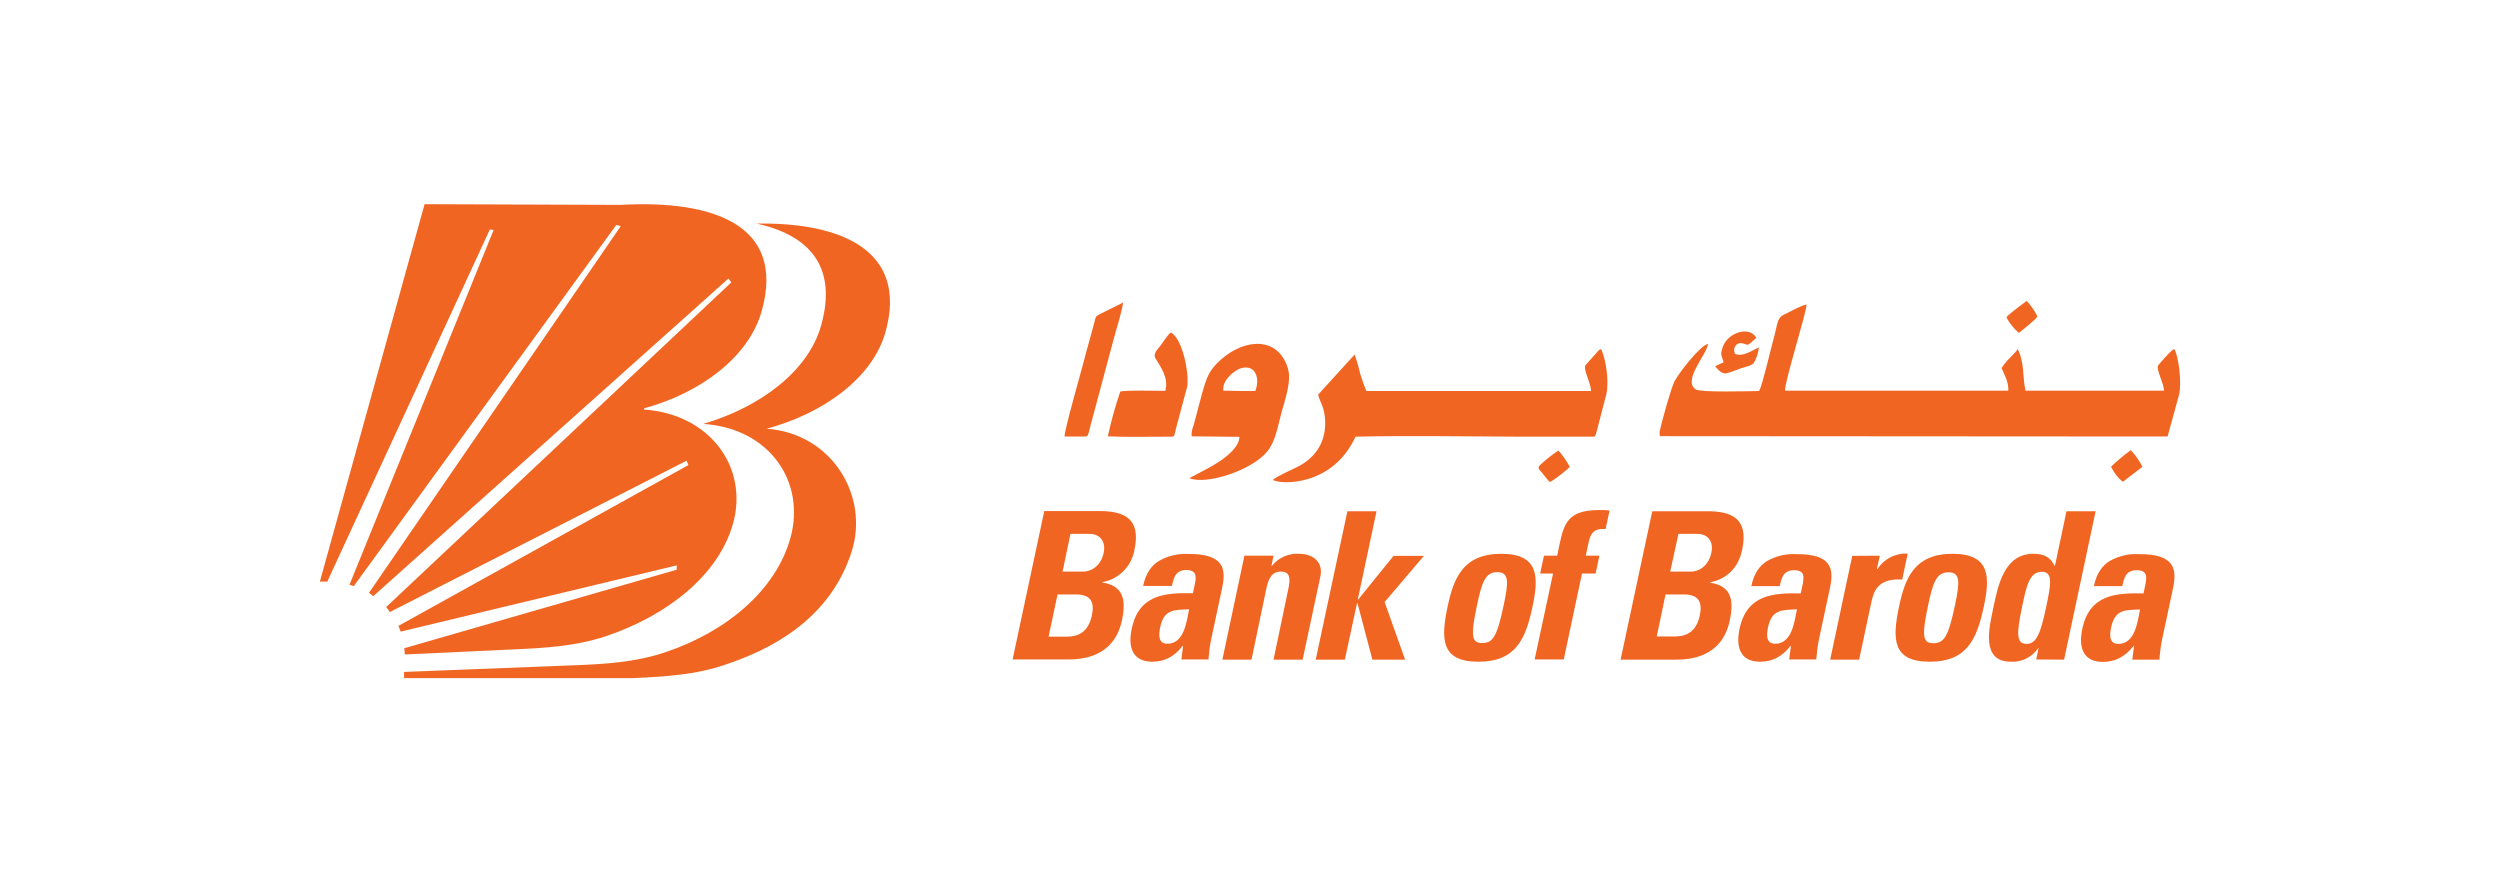 <svg width="170" height="60" viewBox="0 0 170 60" fill="none" xmlns="http://www.w3.org/2000/svg">
<path fill-rule="evenodd" clip-rule="evenodd" d="M119.628 26.589C118.949 26.601 115.634 26.695 115.318 26.483C114.381 25.871 116.079 24.095 116.15 23.378C115.576 23.531 114.205 25.307 113.866 25.93C113.655 26.318 112.987 28.683 112.847 29.4L112.87 29.659L147.397 29.682L148.17 26.859C148.37 26.154 148.17 24.224 147.842 23.73C147.632 23.801 146.765 24.824 146.753 24.848C146.601 25.142 147.151 26.059 147.151 26.565H137.735C137.512 25.542 137.676 24.672 137.208 23.742C137.138 23.872 136.775 24.213 136.669 24.342C136.458 24.542 136.271 24.777 136.107 25.024C136.283 25.471 136.599 25.965 136.564 26.565H121.385C121.326 26.048 122.779 21.472 122.849 20.708C122.497 20.755 121.678 21.225 121.279 21.413C120.834 21.625 120.858 22.119 120.612 23.013C120.436 23.625 119.839 26.224 119.628 26.565M108.185 26.589H92.913C92.749 26.201 92.62 25.812 92.491 25.413C92.397 24.977 92.269 24.542 92.116 24.107L89.633 26.836C89.704 27.259 90.125 27.695 90.114 28.812C90.102 30.188 89.364 31.2 88.169 31.776C87.83 31.941 86.717 32.447 86.553 32.635C87.092 32.964 90.617 33.093 92.175 29.694C95.642 29.612 99.905 29.682 103.454 29.694H108.42C108.548 29.541 108.502 29.588 108.56 29.388L109.216 26.871C109.438 26.024 109.216 24.436 108.876 23.742C108.712 23.789 108.701 23.836 108.584 23.966L107.811 24.836C107.647 25.177 108.209 26.071 108.185 26.589ZM81.06 29.671L84.281 29.706C84.281 30.4 83.344 31.106 82.875 31.411C82.571 31.611 82.22 31.811 81.892 31.976L80.873 32.517C82.079 32.999 85.171 31.953 86.178 30.694C86.729 30.012 86.869 29.082 87.139 28.059C87.361 27.212 87.865 25.907 87.56 24.989C86.858 22.86 84.632 23.025 83.028 24.448C82.196 25.189 82.067 25.624 81.728 26.8L81.165 28.93C81.072 29.141 81.025 29.377 81.025 29.612L81.06 29.671ZM83.192 26.565C83.063 25.93 83.906 25.154 84.445 25.024C85.44 24.789 85.675 25.824 85.358 26.589H84.527L83.192 26.565ZM79.245 26.577C78.94 26.577 76.328 26.518 76.176 26.636C75.837 27.624 75.555 28.647 75.333 29.671C76.469 29.729 78.144 29.694 79.315 29.694C79.971 29.694 79.795 29.753 79.959 29.165L80.732 26.283C80.873 25.424 80.428 23.037 79.62 22.613C79.42 22.731 79.128 23.213 78.964 23.436C78.811 23.66 78.378 24.013 78.565 24.354C78.917 24.966 79.479 25.648 79.245 26.577ZM72.393 29.682H73.506C74.021 29.682 73.939 29.8 74.173 28.871L75.122 25.33C75.345 24.519 75.532 23.789 75.754 22.966C75.883 22.495 76.364 20.931 76.364 20.566C76.071 20.743 75.661 20.919 75.321 21.096C75.099 21.213 74.981 21.272 74.759 21.378C74.49 21.507 74.501 21.578 74.431 21.872C74.209 22.731 73.939 23.625 73.728 24.46C73.541 25.189 72.358 29.318 72.393 29.671" fill="#F16522"/>
<path fill-rule="evenodd" clip-rule="evenodd" d="M117.204 24.636L116.63 24.907C116.829 25.13 117.087 25.471 117.426 25.377C117.719 25.307 118.106 25.142 118.41 25.036C118.715 24.93 119.16 24.883 119.3 24.613C119.464 24.307 119.57 23.966 119.605 23.625C119.125 23.825 118.539 24.295 117.977 24.06C117.813 23.672 118.035 23.248 118.515 23.354C118.82 23.413 118.773 23.531 119.031 23.331C119.171 23.213 119.3 23.095 119.429 22.966C118.949 22.131 117.473 22.625 117.145 23.601C116.946 24.189 117.087 24.166 117.204 24.636ZM105.375 32.776C105.597 32.729 106.569 31.941 106.745 31.753C106.534 31.353 106.276 30.976 105.972 30.635C105.562 30.906 105.175 31.212 104.812 31.541C104.496 31.8 104.625 31.882 104.871 32.164C105.035 32.376 105.199 32.576 105.375 32.776ZM136.435 21.578C136.646 21.978 136.939 22.343 137.278 22.637C137.477 22.484 138.449 21.719 138.543 21.519C138.356 21.131 138.11 20.778 137.817 20.461C137.606 20.613 136.564 21.378 136.435 21.578ZM143.556 31.741C143.743 32.141 144.013 32.494 144.352 32.764L145.688 31.741C145.477 31.329 145.207 30.941 144.891 30.612C144.423 30.953 143.978 31.329 143.556 31.729M43.008 46.115H27.477V45.691L38.92 45.244C41.087 45.162 43.195 45.044 45.245 44.35C49.426 42.95 52.764 40.116 53.748 36.587C54.802 32.811 52.377 29.13 47.821 28.824C51.675 27.695 54.977 25.248 55.844 22.107C56.98 18.026 54.919 15.967 51.452 15.203C57.238 15.109 61.759 17.049 60.213 22.578C59.334 25.718 55.973 28.118 52.131 29.153C56.629 29.482 59.1 33.776 57.917 37.493C56.676 41.386 53.537 43.797 49.355 45.185C47.294 45.903 45.186 46.009 43.008 46.115Z" fill="#F16522"/>
<path fill-rule="evenodd" clip-rule="evenodd" d="M34.856 44.162L27.524 44.503C27.524 44.362 27.512 44.221 27.489 44.08L46.017 38.739V38.445L27.243 42.95C27.196 42.809 27.149 42.68 27.091 42.562L46.814 31.623L46.685 31.329L26.505 41.621C26.435 41.504 26.353 41.386 26.259 41.28L49.73 19.202L49.531 18.943L25.381 40.539C25.287 40.457 25.182 40.386 25.088 40.316L42.211 15.379L41.907 15.297L24.057 39.857C23.964 39.822 23.858 39.798 23.765 39.763L33.568 15.638L33.31 15.603L22.254 39.551H21.75L28.871 13.885L42.176 13.932C48.465 13.579 53.431 15.273 51.803 21.131C50.925 24.283 47.634 26.718 43.804 27.765L43.781 27.847C48.337 28.165 50.901 31.835 49.847 35.599C48.864 39.116 45.362 41.868 41.18 43.268C39.131 43.95 37.023 44.068 34.856 44.162Z" fill="#F16522"/>
<path fill-rule="evenodd" clip-rule="evenodd" d="M71.913 40.422H73.154C74.22 40.422 74.431 40.975 74.244 41.868C73.939 43.28 72.932 43.292 72.487 43.292H71.304L71.913 40.422ZM72.791 36.305H74.103C74.817 36.305 75.204 36.846 75.052 37.587C74.841 38.563 74.126 38.869 73.67 38.869H72.253L72.791 36.305ZM72.604 44.844C73.494 44.844 75.754 44.739 76.293 42.174C76.586 40.798 76.399 39.822 74.946 39.61V39.587C76.071 39.398 76.961 38.505 77.148 37.364C77.605 35.211 76.375 34.752 74.759 34.752H71.011L68.856 44.844H72.604ZM80.861 41.433C80.697 42.21 80.545 43.774 79.385 43.774C78.741 43.774 78.788 43.151 78.893 42.645C79.163 41.398 79.865 41.48 80.861 41.433ZM83.098 40.01L82.348 43.527C82.255 43.962 82.22 44.409 82.173 44.844H80.334L80.451 43.915H80.428C79.854 44.645 79.198 44.997 78.355 44.997C76.984 44.997 76.692 43.974 76.961 42.739C77.453 40.398 79.28 40.304 81.119 40.339L81.236 39.787C81.365 39.187 81.376 38.763 80.662 38.763C79.947 38.763 79.807 39.281 79.69 39.845H77.734C77.909 38.987 78.296 38.446 78.835 38.128C79.42 37.799 80.1 37.634 80.779 37.669C83.285 37.646 83.379 38.728 83.098 40.01ZM86.6 37.787H84.621L83.121 44.856H85.101L86.12 39.986C86.26 39.351 86.471 38.869 87.103 38.869C87.736 38.869 87.748 39.351 87.619 39.986L86.6 44.856H88.579L89.786 39.198C89.996 38.222 89.282 37.658 88.345 37.658C87.631 37.611 86.928 37.928 86.483 38.481H86.459L86.6 37.787ZM91.449 44.856H89.469L91.624 34.764H93.604L92.327 40.775H92.351L94.763 37.799H96.825L94.154 40.939L95.548 44.856H93.323L92.304 40.998H92.28L91.449 44.856ZM100.795 43.727C100.069 43.727 99.987 43.268 100.444 41.116C100.76 39.645 100.982 38.904 101.814 38.904C102.657 38.904 102.564 39.645 102.259 41.116C101.802 43.28 101.521 43.727 100.795 43.727ZM100.526 44.997C103.079 44.997 103.746 43.456 104.215 41.233C104.625 39.304 104.695 37.658 102.095 37.658C99.495 37.658 98.851 39.304 98.441 41.233C97.972 43.445 97.972 44.997 100.526 44.997ZM109.45 34.717L109.181 35.975C108.396 35.917 108.162 36.234 108.01 36.94L107.834 37.787H108.759L108.502 38.998H107.576L106.335 44.844H104.355L105.609 38.998H104.73L104.988 37.787H105.89C106.311 35.752 106.37 34.682 108.783 34.682C108.993 34.682 109.216 34.682 109.45 34.717ZM113.257 40.422H114.486C115.552 40.422 115.763 40.975 115.587 41.857C115.283 43.268 114.276 43.28 113.831 43.28H112.659L113.257 40.422ZM114.135 36.305H115.435C116.15 36.305 116.536 36.846 116.372 37.587C116.161 38.563 115.459 38.869 114.99 38.869H113.573L114.135 36.305ZM113.936 44.856C114.838 44.856 117.087 44.75 117.625 42.186C117.918 40.798 117.731 39.834 116.278 39.622V39.598C117.473 39.375 118.234 38.54 118.469 37.375C118.925 35.223 117.707 34.764 116.091 34.764H112.355L110.2 44.856H113.936ZM122.193 41.433C122.029 42.21 121.877 43.774 120.717 43.774C120.073 43.774 120.12 43.151 120.225 42.657C120.495 41.398 121.209 41.492 122.193 41.433ZM124.43 40.01L123.68 43.527C123.587 43.962 123.552 44.409 123.505 44.844H121.666L121.783 43.915H121.76C121.186 44.645 120.542 44.997 119.687 44.997C118.316 44.997 118.023 43.974 118.293 42.751C118.785 40.41 120.624 40.316 122.451 40.351L122.568 39.798C122.697 39.198 122.708 38.775 121.994 38.775C121.279 38.775 121.139 39.292 121.022 39.857H119.089C119.265 38.998 119.651 38.457 120.179 38.14C120.776 37.81 121.443 37.646 122.123 37.681C124.617 37.658 124.711 38.728 124.43 40.01ZM125.953 37.799L124.453 44.856H126.421L127.241 40.998C127.393 40.304 127.627 39.292 129.349 39.41L129.724 37.646C128.904 37.599 128.108 37.999 127.674 38.693H127.627L127.827 37.787L125.953 37.799ZM131.469 43.739C130.743 43.739 130.661 43.28 131.118 41.127C131.434 39.657 131.656 38.916 132.5 38.916C133.343 38.916 133.249 39.657 132.945 41.127C132.488 43.28 132.207 43.739 131.469 43.739ZM131.223 44.997C128.67 44.997 128.67 43.456 129.138 41.233C129.548 39.304 130.181 37.658 132.781 37.658C135.381 37.658 135.311 39.304 134.901 41.233C134.432 43.445 133.765 44.997 131.223 44.997ZM137.805 43.786C137.091 43.786 137.126 43.045 137.501 41.269C137.794 39.857 137.993 38.881 138.848 38.881C139.656 38.881 139.433 39.857 139.14 41.269C138.766 43.045 138.485 43.786 137.805 43.786ZM140.358 44.856L142.502 34.764H140.522L139.738 38.469H139.703C139.422 37.869 138.976 37.658 138.262 37.658C136.271 37.658 135.861 39.857 135.557 41.28C135.252 42.704 134.69 44.997 136.739 44.997C137.477 45.033 138.18 44.691 138.602 44.068H138.625L138.461 44.844L140.358 44.856ZM145.524 41.445C145.36 42.221 145.207 43.786 144.048 43.786C143.404 43.786 143.45 43.162 143.556 42.668C143.825 41.398 144.54 41.492 145.524 41.445ZM147.761 40.022L147.011 43.539C146.917 43.974 146.882 44.421 146.835 44.856H144.996L145.114 43.927H145.078C144.505 44.656 143.849 45.009 142.994 45.009C141.623 45.009 141.331 43.986 141.6 42.751C142.092 40.41 143.919 40.316 145.758 40.351L145.875 39.798C146.004 39.198 146.015 38.775 145.289 38.775C144.563 38.775 144.434 39.292 144.317 39.857H142.385C142.56 38.998 142.947 38.457 143.474 38.14C144.071 37.81 144.739 37.646 145.418 37.681C147.936 37.658 148.03 38.74 147.761 40.022Z" fill="#F16522"/>
</svg>
